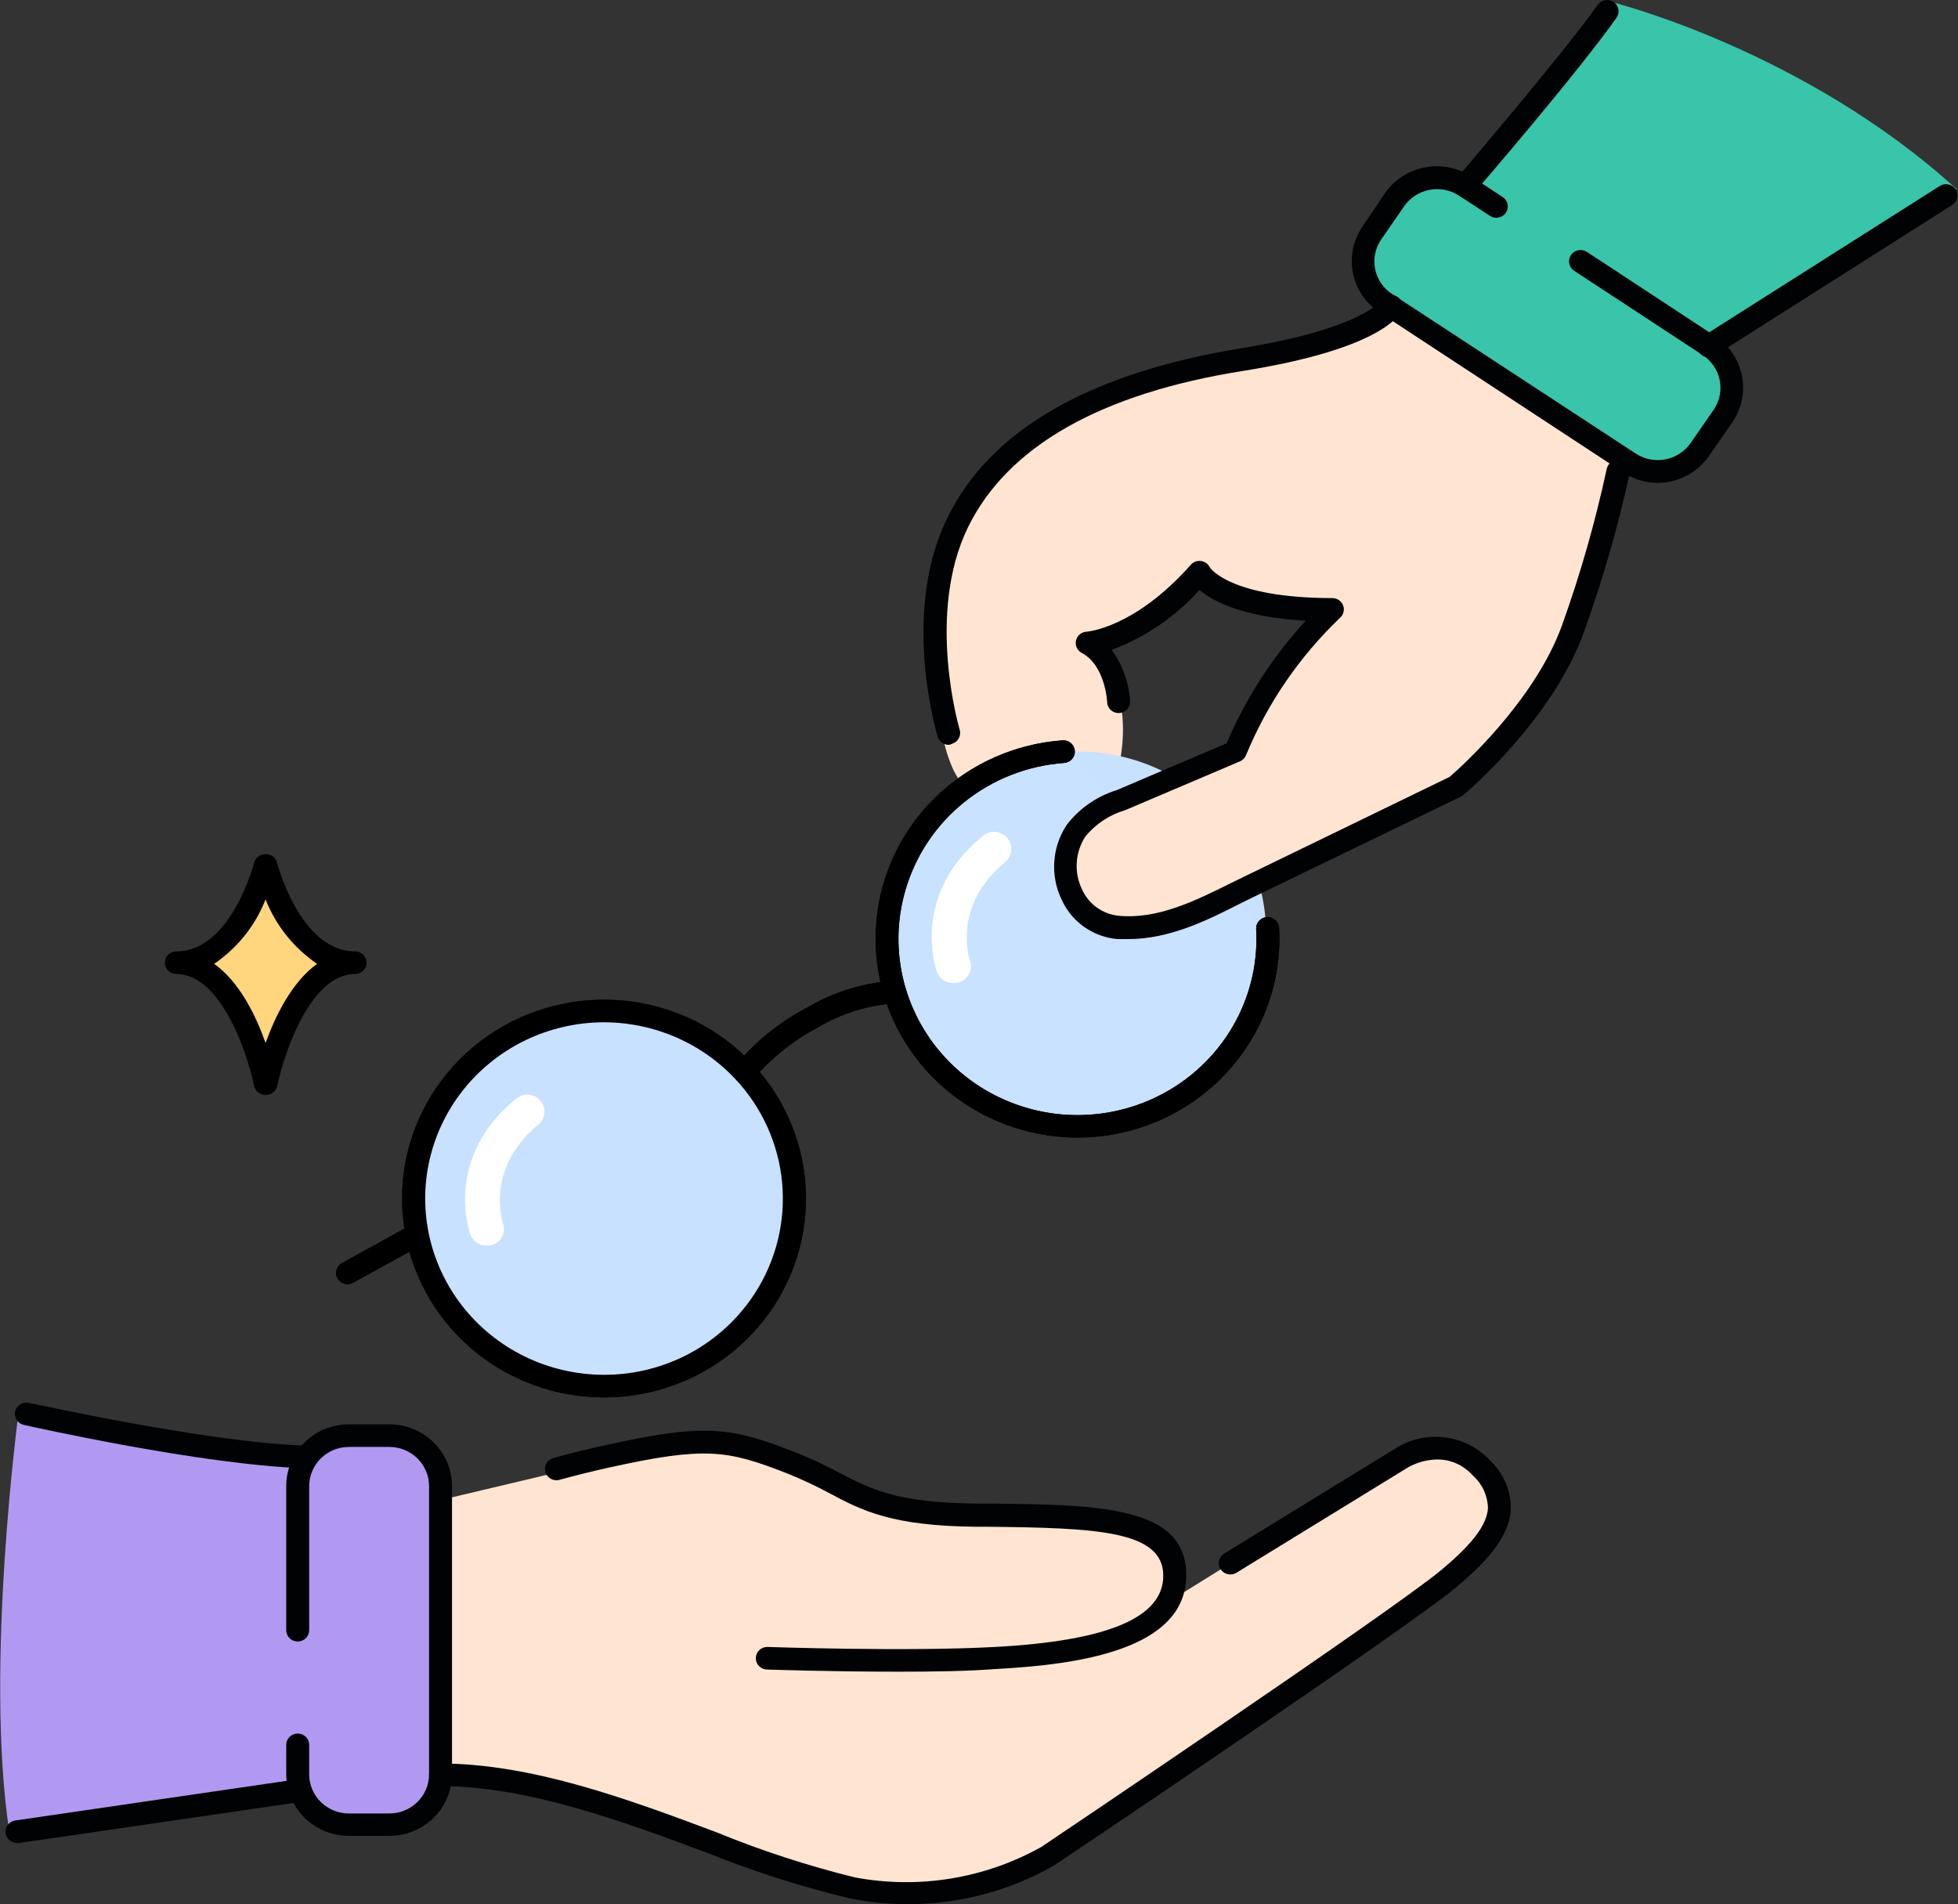 <svg width="109" height="106" viewBox="0 0 109 106" fill="none" xmlns="http://www.w3.org/2000/svg">
<rect x="0" y="0" width="109" height="106" fill="#333333" stroke="none"/>
<g clip-path="url(#clip0_1193_6941)">
<path d="M24.524 83.506L34.654 81.102C34.654 81.102 37.211 79.214 42.062 80.743C46.913 82.272 46.312 84.01 51.573 84.198C56.833 84.387 61.275 84.198 63.717 85.249C66.158 86.3 64.682 89.397 64.682 89.397L74.697 83.179L78.82 80.775C78.82 80.775 81.178 79.73 83.019 82.316C84.859 84.903 77.362 90.272 77.362 90.272L60.323 101.966C57.477 104.396 53.771 105.618 50.013 105.364C43.622 104.968 41.461 103.111 37.633 101.789C33.804 100.468 24.39 98.334 24.39 98.334L24.524 83.506Z" fill="#FFE5D1"/>
<path d="M67.954 42.156C67.954 42.156 68.248 42.049 69.82 39.563C71.143 37.599 72.591 35.72 74.154 33.936C74.154 33.936 67.986 34.024 66.746 31.866C66.746 31.866 64.547 35.805 60.502 35.805C60.502 35.805 63.116 37.631 62.387 42.156C60.907 41.85 59.381 41.839 57.897 42.123C56.412 42.407 55.001 42.981 53.746 43.811C53.746 43.811 51.969 42.622 52.09 35.894C52.212 29.165 54.008 24.936 59.977 22.821C65.947 20.707 75.605 19.479 77.938 17.081L90.439 25.263C90.439 25.263 89.353 31.299 87.243 35.849C85.134 40.4 84.425 41.772 81.069 43.805C78.546 45.248 75.908 46.487 73.182 47.512L67.954 42.156Z" fill="#FFE5D1"/>
<path d="M89.743 0.12C89.743 0.12 100.403 2.776 108.917 10.523L95.412 19.473C95.875 19.783 96.223 20.234 96.4 20.757C96.578 21.28 96.577 21.846 96.396 22.368C95.757 24.206 93.839 26.145 92.312 26.1C90.784 26.056 76.263 15.917 76.263 15.917C75.911 15.363 75.754 14.71 75.817 14.059C75.879 13.409 76.157 12.797 76.608 12.317C78.2 10.511 79.606 9.523 80.628 10.064C81.651 10.605 86.457 4.513 86.457 4.513L89.743 0.12Z" fill="#39C5AA"/>
<path d="M1.042 78.584C1.042 78.584 -0.876 92.827 0.518 101.966L16.662 99.448C16.662 99.448 16.765 101.412 20.267 101.437C23.77 101.462 24.524 99.996 24.524 97.308C24.524 94.621 24.799 86.08 24.799 86.08C24.799 86.08 25.694 80.227 22.843 80.126C19.992 80.025 17.666 79.415 17.257 81.24L3.72 79.163L1.042 78.584Z" fill="#B199F1"/>
<path d="M92.286 26.881C91.603 26.88 90.935 26.678 90.369 26.302L76.8 17.396C76.032 16.889 75.499 16.103 75.318 15.21C75.137 14.317 75.323 13.39 75.835 12.632L77.081 10.781C77.596 10.025 78.394 9.5 79.301 9.322C80.208 9.144 81.149 9.327 81.919 9.831L83.683 10.989C83.814 11.086 83.902 11.228 83.929 11.386C83.957 11.545 83.921 11.708 83.831 11.842C83.74 11.975 83.6 12.07 83.441 12.106C83.282 12.141 83.115 12.116 82.974 12.034L81.21 10.882C80.719 10.567 80.121 10.457 79.547 10.575C78.974 10.693 78.471 11.029 78.148 11.511L76.87 13.362C76.711 13.601 76.601 13.869 76.547 14.15C76.493 14.431 76.496 14.719 76.556 14.999C76.615 15.279 76.73 15.545 76.893 15.781C77.057 16.018 77.266 16.22 77.509 16.376L91.072 25.257C91.564 25.574 92.163 25.685 92.738 25.567C93.313 25.449 93.817 25.111 94.14 24.628L95.418 22.784C95.738 22.299 95.85 21.709 95.731 21.143C95.611 20.577 95.269 20.081 94.779 19.762L87.633 15.074C87.492 14.981 87.393 14.837 87.36 14.673C87.326 14.509 87.36 14.338 87.454 14.199C87.548 14.059 87.695 13.963 87.862 13.929C88.028 13.896 88.201 13.93 88.343 14.023L95.489 18.718C96.256 19.225 96.789 20.011 96.97 20.904C97.151 21.797 96.965 22.724 96.454 23.482L95.175 25.326C94.861 25.799 94.433 26.189 93.929 26.46C93.425 26.731 92.861 26.876 92.286 26.881Z" fill="#000204"/>
<path d="M16.873 81.731C11.198 81.536 1.726 79.409 1.323 79.321C1.241 79.302 1.164 79.268 1.095 79.22C1.027 79.172 0.969 79.111 0.924 79.041C0.88 78.971 0.85 78.893 0.836 78.811C0.822 78.729 0.825 78.646 0.844 78.565C0.863 78.485 0.897 78.409 0.946 78.341C0.995 78.274 1.057 78.217 1.128 78.173C1.199 78.129 1.278 78.099 1.361 78.086C1.444 78.072 1.529 78.075 1.611 78.093C1.707 78.093 11.364 80.277 16.95 80.472C17.12 80.472 17.282 80.539 17.402 80.657C17.522 80.775 17.589 80.935 17.589 81.102C17.589 81.269 17.522 81.429 17.402 81.547C17.282 81.665 17.12 81.731 16.95 81.731H16.873Z" fill="#000204"/>
<path d="M0.952 102.595C0.797 102.597 0.647 102.542 0.529 102.443C0.412 102.343 0.335 102.205 0.313 102.054C0.289 101.889 0.332 101.723 0.433 101.589C0.533 101.456 0.683 101.367 0.85 101.342L16.279 99.089C16.363 99.077 16.449 99.081 16.531 99.101C16.613 99.121 16.691 99.157 16.759 99.207C16.827 99.257 16.885 99.319 16.929 99.391C16.973 99.462 17.002 99.542 17.014 99.624C17.027 99.707 17.023 99.791 17.002 99.872C16.982 99.954 16.945 100.03 16.895 100.097C16.844 100.164 16.781 100.221 16.708 100.264C16.635 100.307 16.555 100.336 16.471 100.348L1.035 102.601L0.952 102.595Z" fill="#000204"/>
<path d="M21.674 102.199H19.424C18.499 102.199 17.613 101.837 16.958 101.194C16.304 100.551 15.936 99.679 15.934 98.768V97.132C15.934 96.965 16.001 96.805 16.121 96.687C16.241 96.569 16.404 96.503 16.573 96.503C16.743 96.503 16.905 96.569 17.025 96.687C17.145 96.805 17.212 96.965 17.212 97.132V98.781C17.214 99.358 17.448 99.91 17.862 100.317C18.277 100.724 18.838 100.952 19.424 100.952H21.674C22.259 100.952 22.82 100.724 23.235 100.317C23.649 99.91 23.883 99.358 23.885 98.781V82.719C23.883 82.143 23.649 81.591 23.235 81.183C22.82 80.776 22.259 80.548 21.674 80.548H19.424C18.838 80.548 18.277 80.776 17.862 81.183C17.448 81.591 17.214 82.143 17.212 82.719V90.75C17.212 90.917 17.145 91.077 17.025 91.195C16.905 91.313 16.743 91.379 16.573 91.379C16.404 91.379 16.241 91.313 16.121 91.195C16.001 91.077 15.934 90.917 15.934 90.75V82.719C15.936 81.809 16.304 80.936 16.958 80.293C17.613 79.65 18.499 79.289 19.424 79.289H21.674C22.598 79.289 23.485 79.65 24.139 80.293C24.793 80.936 25.162 81.809 25.163 82.719V98.781C25.158 99.689 24.788 100.558 24.134 101.199C23.48 101.839 22.596 102.199 21.674 102.199Z" fill="#000204"/>
<path d="M49.962 93.06C46.198 93.06 42.765 92.94 42.714 92.94C42.545 92.94 42.382 92.874 42.262 92.756C42.142 92.638 42.075 92.478 42.075 92.311C42.075 92.144 42.142 91.984 42.262 91.866C42.382 91.748 42.545 91.682 42.714 91.682C42.791 91.682 50.473 91.952 55.401 91.682C61.697 91.342 64.758 90.039 64.758 87.717C64.758 85.199 61.032 85.054 54.954 84.991H54.315C49.636 84.941 48.013 84.104 46.134 83.103C45.392 82.705 44.628 82.348 43.846 82.033C40.464 80.699 39.237 80.523 33.913 81.693C32.993 81.895 32.066 82.128 31.152 82.379C31.071 82.402 30.986 82.409 30.903 82.399C30.819 82.39 30.738 82.364 30.664 82.324C30.591 82.284 30.526 82.229 30.474 82.164C30.421 82.099 30.383 82.025 30.36 81.945C30.336 81.865 30.329 81.782 30.339 81.7C30.349 81.617 30.375 81.537 30.416 81.465C30.457 81.392 30.512 81.329 30.578 81.277C30.644 81.226 30.72 81.187 30.8 81.165C31.74 80.907 32.718 80.668 33.638 80.466C39.276 79.207 40.669 79.434 44.318 80.863C45.142 81.194 45.946 81.57 46.728 81.989C48.53 82.921 49.924 83.651 54.328 83.701H54.967C61.154 83.764 66.037 83.814 66.037 87.685C66.037 91.852 60.01 92.663 55.472 92.909C53.848 93.035 51.86 93.06 49.962 93.06Z" fill="#000204"/>
<path d="M50.48 106C49.426 105.999 48.374 105.894 47.342 105.685C44.644 105.04 42 104.198 39.429 103.168C34.725 101.412 29.394 99.429 24.524 99.429C24.355 99.429 24.192 99.363 24.072 99.245C23.952 99.127 23.885 98.967 23.885 98.8C23.885 98.633 23.952 98.473 24.072 98.355C24.192 98.237 24.355 98.171 24.524 98.171C29.637 98.171 35.076 100.197 39.864 101.991C42.368 103.018 44.947 103.859 47.578 104.508C51.136 105.179 54.821 104.579 57.971 102.815C58.156 102.696 77.535 89.649 80.2 87.427C81.958 85.967 82.757 84.909 82.833 83.978C82.83 83.636 82.755 83.298 82.615 82.986C82.474 82.673 82.27 82.392 82.015 82.159C80.456 80.46 78.455 81.643 78.372 81.693L68.83 87.553C68.686 87.641 68.512 87.67 68.346 87.632C68.181 87.594 68.037 87.493 67.948 87.351C67.858 87.21 67.829 87.038 67.867 86.876C67.906 86.713 68.008 86.571 68.152 86.483L77.695 80.623C78.515 80.107 79.495 79.893 80.46 80.02C81.425 80.147 82.313 80.606 82.968 81.316C83.34 81.67 83.634 82.097 83.83 82.57C84.026 83.042 84.119 83.55 84.105 84.06C83.997 85.703 82.488 87.169 81.025 88.39C78.315 90.649 59.479 103.325 58.654 103.86C56.171 105.275 53.349 106.014 50.48 106Z" fill="#000204"/>
<path d="M52.838 41.463C52.696 41.469 52.555 41.427 52.439 41.345C52.324 41.263 52.239 41.145 52.199 41.01C52.116 40.733 50.154 34.087 52.736 28.832C55.12 23.948 60.617 20.776 69.066 19.391C75.758 18.315 76.864 16.76 76.877 16.741C76.957 16.598 77.09 16.491 77.249 16.443C77.407 16.395 77.579 16.409 77.727 16.483C77.802 16.522 77.87 16.575 77.925 16.639C77.98 16.704 78.021 16.778 78.046 16.859C78.071 16.939 78.079 17.024 78.07 17.107C78.062 17.191 78.036 17.272 77.995 17.346C77.823 17.685 76.57 19.46 69.271 20.637C61.256 21.896 56.085 24.86 53.886 29.354C51.528 34.188 53.407 40.563 53.426 40.626C53.474 40.786 53.455 40.959 53.373 41.105C53.292 41.252 53.154 41.36 52.992 41.407C52.944 41.433 52.892 41.452 52.838 41.463Z" fill="#000204"/>
<path d="M95.118 19.895C95.011 19.895 94.906 19.868 94.812 19.817C94.718 19.767 94.639 19.694 94.581 19.605C94.49 19.465 94.459 19.295 94.494 19.132C94.53 18.969 94.63 18.827 94.773 18.737L108.016 10.334C108.158 10.255 108.326 10.231 108.485 10.27C108.644 10.308 108.782 10.405 108.87 10.541C108.959 10.676 108.991 10.84 108.96 10.998C108.93 11.157 108.839 11.298 108.706 11.392L95.469 19.794C95.365 19.861 95.242 19.896 95.118 19.895Z" fill="#000204"/>
<path d="M81.555 10.983C81.434 10.982 81.316 10.947 81.214 10.882C81.112 10.818 81.031 10.726 80.981 10.618C80.93 10.51 80.911 10.39 80.927 10.272C80.942 10.153 80.992 10.042 81.069 9.951C81.121 9.881 86.739 3.348 88.944 0.271C89.04 0.134 89.188 0.041 89.355 0.011C89.521 -0.018 89.693 0.018 89.832 0.113C89.901 0.161 89.96 0.222 90.005 0.292C90.05 0.362 90.081 0.441 90.095 0.522C90.109 0.604 90.107 0.688 90.088 0.769C90.07 0.85 90.034 0.927 89.986 0.994C87.755 4.141 82.277 10.492 82.041 10.762C81.981 10.832 81.906 10.887 81.823 10.925C81.739 10.963 81.647 10.983 81.555 10.983Z" fill="#000204"/>
<path d="M58.859 41.898C60.905 41.678 62.972 42.049 64.808 42.967C66.643 43.884 68.167 45.308 69.194 47.065C69.983 48.457 70.421 50.016 70.472 51.609" fill="#C8E1FF"/>
<path d="M33.651 77.791C30.915 77.798 28.271 76.822 26.214 75.046C24.156 73.27 22.827 70.817 22.475 68.145C22.123 65.474 22.772 62.767 24.301 60.533C25.83 58.3 28.134 56.691 30.781 56.01C33.427 55.328 36.236 55.621 38.679 56.832C41.123 58.043 43.034 60.09 44.055 62.59C45.076 65.089 45.136 67.869 44.224 70.409C43.313 72.949 41.492 75.075 39.103 76.388C37.436 77.304 35.56 77.787 33.651 77.791ZM33.613 56.908C32.092 56.912 30.592 57.258 29.228 57.92C27.863 58.583 26.671 59.544 25.743 60.73C24.814 61.916 24.174 63.296 23.87 64.764C23.567 66.231 23.609 67.748 23.993 69.197C24.377 70.647 25.093 71.99 26.085 73.125C27.078 74.259 28.322 75.155 29.72 75.744C31.119 76.332 32.636 76.597 34.155 76.519C35.674 76.441 37.154 76.022 38.483 75.293C40.407 74.231 41.92 72.571 42.784 70.573C43.648 68.574 43.815 66.35 43.258 64.249C42.701 62.147 41.452 60.286 39.707 58.958C37.962 57.63 35.818 56.909 33.613 56.908Z" fill="black"/>
<path d="M70.562 51.685C70.674 53.737 70.169 55.776 69.11 57.546C68.05 59.317 66.483 60.739 64.605 61.636C62.728 62.533 60.623 62.864 58.555 62.588C56.487 62.312 54.548 61.44 52.981 60.083C51.414 58.726 50.289 56.943 49.747 54.959C49.205 52.974 49.27 50.876 49.934 48.928C50.598 46.98 51.831 45.268 53.479 44.007C55.127 42.746 57.117 41.993 59.198 41.841" fill="#C8E2FF"/>
<path d="M59.997 63.328C58.953 63.326 57.914 63.182 56.91 62.9C54.37 62.189 52.165 60.62 50.682 58.468C49.2 56.317 48.533 53.72 48.8 51.133C49.067 48.546 50.25 46.134 52.142 44.32C54.033 42.506 56.513 41.406 59.147 41.212C59.23 41.206 59.315 41.216 59.395 41.242C59.475 41.267 59.549 41.309 59.612 41.363C59.676 41.417 59.729 41.483 59.767 41.557C59.805 41.631 59.827 41.711 59.834 41.794C59.84 41.877 59.83 41.96 59.803 42.038C59.777 42.117 59.735 42.19 59.68 42.253C59.626 42.316 59.559 42.367 59.483 42.404C59.408 42.442 59.326 42.464 59.242 42.471C57.206 42.618 55.264 43.379 53.682 44.65C52.099 45.921 50.953 47.641 50.397 49.576C50 50.948 49.912 52.388 50.138 53.797C50.365 55.205 50.9 56.548 51.708 57.733C52.515 58.917 53.575 59.913 54.813 60.653C56.052 61.392 57.439 61.857 58.878 62.015C60.318 62.172 61.775 62.019 63.148 61.566C64.521 61.112 65.778 60.37 66.829 59.389C67.881 58.409 68.704 57.215 69.239 55.889C69.774 54.564 70.01 53.14 69.929 51.716C69.924 51.633 69.936 51.551 69.964 51.473C69.992 51.395 70.035 51.323 70.091 51.261C70.147 51.199 70.215 51.149 70.291 51.113C70.367 51.077 70.449 51.057 70.533 51.052C70.617 51.047 70.701 51.059 70.78 51.087C70.859 51.114 70.933 51.157 70.995 51.212C71.058 51.267 71.109 51.334 71.145 51.409C71.182 51.483 71.203 51.564 71.207 51.647C71.29 53.148 71.061 54.649 70.536 56.06C70.01 57.471 69.199 58.763 68.151 59.855C67.103 60.948 65.84 61.819 64.439 62.416C63.039 63.013 61.529 63.324 60.003 63.328H59.997Z" fill="black"/>
<path d="M41.455 60.313C41.318 60.315 41.185 60.27 41.078 60.188C40.943 60.088 40.853 59.941 40.828 59.777C40.803 59.613 40.845 59.447 40.944 59.313C42.034 57.997 43.379 56.908 44.9 56.109C46.306 55.269 47.889 54.759 49.527 54.617C49.697 54.617 49.859 54.684 49.979 54.802C50.099 54.92 50.167 55.08 50.167 55.247C50.167 55.414 50.099 55.574 49.979 55.692C49.859 55.81 49.697 55.876 49.527 55.876C48.101 56.021 46.726 56.477 45.501 57.211C44.143 57.929 42.937 58.897 41.947 60.062C41.89 60.137 41.816 60.199 41.73 60.243C41.645 60.286 41.551 60.31 41.455 60.313Z" fill="black"/>
<path d="M19.353 71.491C19.211 71.492 19.072 71.446 18.959 71.36C18.846 71.274 18.766 71.153 18.731 71.017C18.695 70.882 18.707 70.738 18.765 70.609C18.822 70.481 18.921 70.375 19.047 70.308L22.881 68.187C23.029 68.103 23.204 68.081 23.368 68.125C23.532 68.168 23.672 68.275 23.757 68.42C23.842 68.565 23.864 68.737 23.82 68.899C23.776 69.061 23.668 69.199 23.521 69.282L19.647 71.409C19.558 71.46 19.457 71.488 19.353 71.491Z" fill="black"/>
<path d="M27.081 69.339C26.883 69.339 26.689 69.279 26.528 69.166C26.366 69.053 26.244 68.893 26.179 68.709C26.116 68.539 24.703 64.455 28.736 61.157C28.931 60.996 29.183 60.917 29.436 60.939C29.69 60.961 29.924 61.081 30.088 61.273C30.251 61.465 30.331 61.713 30.309 61.963C30.287 62.212 30.165 62.443 29.97 62.604C26.966 65.084 27.995 68.067 28.001 68.099C28.043 68.215 28.062 68.339 28.056 68.463C28.05 68.586 28.018 68.707 27.964 68.819C27.91 68.931 27.834 69.031 27.741 69.114C27.647 69.196 27.538 69.26 27.419 69.301C27.31 69.334 27.195 69.347 27.081 69.339Z" fill="#D39D4E"/>
<path d="M53.062 54.718C52.864 54.718 52.671 54.657 52.51 54.544C52.349 54.431 52.227 54.272 52.161 54.089C52.097 53.919 50.691 49.834 54.717 46.536C54.912 46.375 55.164 46.297 55.418 46.319C55.671 46.341 55.906 46.461 56.069 46.653C56.233 46.845 56.312 47.093 56.29 47.342C56.268 47.592 56.146 47.823 55.951 47.984C52.947 50.464 53.976 53.447 53.989 53.478C54.072 53.715 54.058 53.974 53.947 54.199C53.837 54.425 53.641 54.598 53.401 54.68C53.291 54.714 53.176 54.727 53.062 54.718Z" fill="white"/>
<path d="M67.954 42.156L61.141 45.07C61.141 45.07 58.475 46.505 59.485 49.28C60.495 52.056 62.074 51.609 65.877 51.017C69.68 50.426 73.662 47.367 73.662 47.367L67.954 42.156Z" fill="#FFE5D1"/>
<path d="M62.828 52.276C62.611 52.276 62.387 52.276 62.189 52.276C61.531 52.214 60.901 51.982 60.362 51.604C59.824 51.227 59.396 50.716 59.121 50.124C58.794 49.464 58.645 48.732 58.689 47.999C58.732 47.266 58.967 46.556 59.37 45.938C60.07 45.015 61.047 44.332 62.163 43.987L68.286 41.376C69.352 38.872 70.841 36.566 72.69 34.553C69.181 34.358 67.526 33.477 66.772 32.841C65.444 34.327 63.767 35.472 61.889 36.177C62.501 37.025 62.856 38.027 62.911 39.066C62.911 39.233 62.844 39.393 62.724 39.511C62.604 39.629 62.441 39.695 62.272 39.695C62.102 39.695 61.94 39.629 61.82 39.511C61.7 39.393 61.633 39.233 61.633 39.066C61.633 39.066 61.537 37.045 60.22 36.347C60.097 36.281 59.998 36.177 59.941 36.051C59.883 35.925 59.869 35.784 59.901 35.649C59.933 35.514 60.009 35.394 60.118 35.306C60.226 35.218 60.361 35.168 60.502 35.163C60.502 35.163 63.148 34.987 66.292 31.438C66.362 31.359 66.451 31.299 66.55 31.263C66.649 31.227 66.756 31.215 66.861 31.23C66.965 31.245 67.064 31.285 67.149 31.346C67.234 31.408 67.302 31.489 67.347 31.582C67.347 31.582 68.421 33.294 74.179 33.294C74.308 33.296 74.433 33.335 74.538 33.408C74.643 33.48 74.723 33.582 74.769 33.7C74.814 33.819 74.823 33.947 74.793 34.07C74.763 34.193 74.696 34.304 74.601 34.389C72.336 36.553 70.553 39.157 69.367 42.036C69.305 42.191 69.183 42.316 69.028 42.383L62.636 45.101C61.759 45.359 60.982 45.875 60.412 46.58C60.132 47.018 59.969 47.519 59.94 48.035C59.911 48.552 60.016 49.067 60.246 49.532C60.427 49.929 60.71 50.271 61.068 50.525C61.426 50.779 61.846 50.936 62.285 50.98C64.451 51.181 66.522 50.155 68.523 49.161L69.296 48.783L80.705 43.245C81.248 42.773 85.441 39.034 86.962 34.792C87.98 31.955 88.808 29.056 89.442 26.113C89.475 25.946 89.574 25.799 89.718 25.704C89.788 25.657 89.868 25.624 89.952 25.607C90.036 25.59 90.122 25.59 90.206 25.606C90.29 25.622 90.37 25.655 90.441 25.701C90.512 25.748 90.574 25.808 90.621 25.878C90.669 25.947 90.703 26.026 90.719 26.108C90.737 26.191 90.737 26.276 90.72 26.358C90.064 29.362 89.21 32.32 88.164 35.214C86.425 40.047 81.67 44.082 81.472 44.252C81.43 44.285 81.385 44.315 81.338 44.34L69.833 49.91L69.066 50.287C67.213 51.231 65.103 52.276 62.828 52.276Z" fill="#000204"/>
<path d="M33.626 77.168C39.482 77.168 44.229 72.493 44.229 66.727C44.229 60.96 39.482 56.285 33.626 56.285C27.769 56.285 23.022 60.96 23.022 66.727C23.022 72.493 27.769 77.168 33.626 77.168Z" fill="#C8E1FF"/>
<path d="M33.651 77.791C30.915 77.798 28.271 76.822 26.214 75.046C24.156 73.27 22.827 70.817 22.475 68.145C22.123 65.474 22.772 62.767 24.301 60.533C25.83 58.3 28.134 56.691 30.781 56.01C33.427 55.328 36.236 55.621 38.679 56.832C41.123 58.043 43.034 60.09 44.055 62.59C45.076 65.089 45.136 67.869 44.224 70.409C43.313 72.949 41.492 75.075 39.103 76.388C37.436 77.304 35.56 77.787 33.651 77.791ZM33.613 56.908C32.092 56.912 30.592 57.258 29.228 57.92C27.863 58.583 26.671 59.544 25.743 60.73C24.814 61.916 24.174 63.296 23.87 64.764C23.567 66.231 23.609 67.748 23.993 69.197C24.377 70.647 25.093 71.99 26.085 73.125C27.078 74.259 28.322 75.155 29.72 75.744C31.119 76.332 32.636 76.597 34.155 76.519C35.674 76.441 37.154 76.022 38.483 75.293C40.407 74.231 41.92 72.571 42.784 70.573C43.648 68.574 43.815 66.35 43.258 64.249C42.701 62.147 41.452 60.286 39.707 58.958C37.962 57.63 35.818 56.909 33.613 56.908Z" fill="black"/>
<path d="M59.997 63.328C58.953 63.326 57.914 63.182 56.91 62.9C54.37 62.189 52.165 60.62 50.682 58.468C49.2 56.317 48.533 53.72 48.8 51.133C49.067 48.546 50.25 46.134 52.142 44.32C54.033 42.506 56.513 41.406 59.147 41.212C59.23 41.206 59.315 41.216 59.395 41.242C59.475 41.267 59.549 41.309 59.612 41.363C59.676 41.417 59.729 41.483 59.767 41.557C59.805 41.631 59.827 41.711 59.834 41.794C59.84 41.877 59.83 41.96 59.803 42.038C59.777 42.117 59.735 42.19 59.68 42.253C59.626 42.316 59.559 42.367 59.483 42.404C59.408 42.442 59.326 42.464 59.242 42.471C57.206 42.618 55.264 43.379 53.682 44.65C52.099 45.921 50.953 47.641 50.397 49.576C50 50.948 49.912 52.388 50.138 53.797C50.365 55.205 50.9 56.548 51.708 57.733C52.515 58.917 53.575 59.913 54.813 60.653C56.052 61.392 57.439 61.857 58.878 62.015C60.318 62.172 61.775 62.019 63.148 61.566C64.521 61.112 65.778 60.37 66.829 59.389C67.881 58.409 68.704 57.215 69.239 55.889C69.774 54.564 70.01 53.14 69.929 51.716C69.924 51.633 69.936 51.551 69.964 51.473C69.992 51.395 70.035 51.323 70.091 51.261C70.147 51.199 70.215 51.149 70.291 51.113C70.367 51.077 70.449 51.057 70.533 51.052C70.617 51.047 70.701 51.059 70.78 51.087C70.859 51.114 70.933 51.157 70.995 51.212C71.058 51.267 71.109 51.334 71.145 51.409C71.182 51.483 71.203 51.564 71.207 51.647C71.29 53.148 71.061 54.649 70.536 56.06C70.01 57.471 69.199 58.763 68.151 59.855C67.103 60.948 65.84 61.819 64.439 62.416C63.039 63.013 61.529 63.324 60.003 63.328H59.997Z" fill="black"/>
<path d="M41.455 60.313C41.318 60.315 41.185 60.27 41.078 60.188C40.943 60.088 40.853 59.941 40.828 59.777C40.803 59.613 40.845 59.447 40.944 59.313C42.034 57.997 43.379 56.908 44.9 56.109C46.306 55.269 47.889 54.759 49.527 54.617C49.697 54.617 49.859 54.684 49.979 54.802C50.099 54.92 50.167 55.08 50.167 55.247C50.167 55.414 50.099 55.574 49.979 55.692C49.859 55.81 49.697 55.876 49.527 55.876C48.101 56.021 46.726 56.477 45.501 57.211C44.143 57.929 42.937 58.897 41.947 60.062C41.89 60.137 41.816 60.199 41.73 60.243C41.645 60.286 41.551 60.31 41.455 60.313Z" fill="black"/>
<path d="M19.353 71.491C19.211 71.492 19.072 71.446 18.959 71.36C18.846 71.274 18.766 71.153 18.731 71.017C18.695 70.882 18.707 70.738 18.765 70.609C18.822 70.481 18.921 70.375 19.047 70.308L22.881 68.187C23.029 68.103 23.204 68.081 23.368 68.125C23.532 68.168 23.672 68.275 23.757 68.42C23.842 68.565 23.864 68.737 23.82 68.899C23.776 69.061 23.668 69.199 23.521 69.282L19.647 71.409C19.558 71.46 19.457 71.488 19.353 71.491Z" fill="black"/>
<path d="M27.081 69.339C26.883 69.339 26.689 69.279 26.528 69.166C26.366 69.053 26.244 68.893 26.179 68.709C26.116 68.539 24.703 64.455 28.736 61.157C28.931 60.996 29.183 60.917 29.436 60.939C29.69 60.961 29.924 61.081 30.088 61.273C30.251 61.465 30.331 61.713 30.309 61.963C30.287 62.212 30.165 62.443 29.97 62.604C26.966 65.084 27.995 68.067 28.001 68.099C28.043 68.215 28.062 68.339 28.056 68.463C28.05 68.586 28.018 68.707 27.964 68.819C27.91 68.931 27.834 69.031 27.741 69.114C27.647 69.196 27.538 69.26 27.419 69.301C27.31 69.334 27.195 69.347 27.081 69.339Z" fill="white"/>
<path d="M53.062 54.718C52.864 54.718 52.671 54.657 52.51 54.544C52.349 54.431 52.227 54.272 52.161 54.089C52.097 53.919 50.691 49.834 54.717 46.536C54.912 46.375 55.164 46.297 55.418 46.319C55.671 46.341 55.906 46.461 56.069 46.653C56.233 46.845 56.312 47.093 56.29 47.342C56.268 47.592 56.146 47.823 55.951 47.984C52.947 50.464 53.976 53.447 53.989 53.478C54.072 53.715 54.058 53.974 53.947 54.199C53.837 54.425 53.641 54.598 53.401 54.68C53.291 54.714 53.176 54.727 53.062 54.718Z" fill="white"/>
<path d="M14.784 48.179C14.784 48.179 13.416 53.592 9.83 53.592C13.416 53.592 14.784 60.32 14.784 60.32C14.784 60.32 16.158 53.592 19.743 53.592C16.158 53.592 14.784 48.179 14.784 48.179Z" fill="#FFD57D"/>
<path d="M14.784 60.949C14.634 60.952 14.488 60.903 14.371 60.811C14.255 60.719 14.174 60.59 14.144 60.446C13.793 58.715 12.323 54.221 9.817 54.221C9.648 54.221 9.485 54.155 9.365 54.037C9.245 53.919 9.178 53.759 9.178 53.592C9.178 53.425 9.245 53.265 9.365 53.147C9.485 53.029 9.648 52.962 9.817 52.962C12.866 52.962 14.138 48.072 14.151 48.022C14.187 47.883 14.27 47.761 14.386 47.675C14.502 47.589 14.645 47.545 14.79 47.55C14.935 47.545 15.077 47.589 15.194 47.675C15.31 47.761 15.393 47.883 15.429 48.022C15.429 48.072 16.707 52.962 19.769 52.962C19.938 52.962 20.101 53.029 20.221 53.147C20.341 53.265 20.408 53.425 20.408 53.592C20.408 53.759 20.341 53.919 20.221 54.037C20.101 54.155 19.938 54.221 19.769 54.221C17.257 54.221 15.793 58.715 15.435 60.446C15.405 60.592 15.323 60.723 15.204 60.816C15.084 60.908 14.935 60.955 14.784 60.949ZM11.92 53.655C13.326 54.649 14.247 56.537 14.784 58.06C15.327 56.562 16.241 54.674 17.653 53.655C16.354 52.769 15.354 51.519 14.784 50.067C14.218 51.52 13.22 52.77 11.92 53.655Z" fill="black"/>
</g>
<defs>
<clipPath id="clip0_1193_6941">
<rect width="109" height="106" fill="white"/>
</clipPath>
</defs>
</svg>
